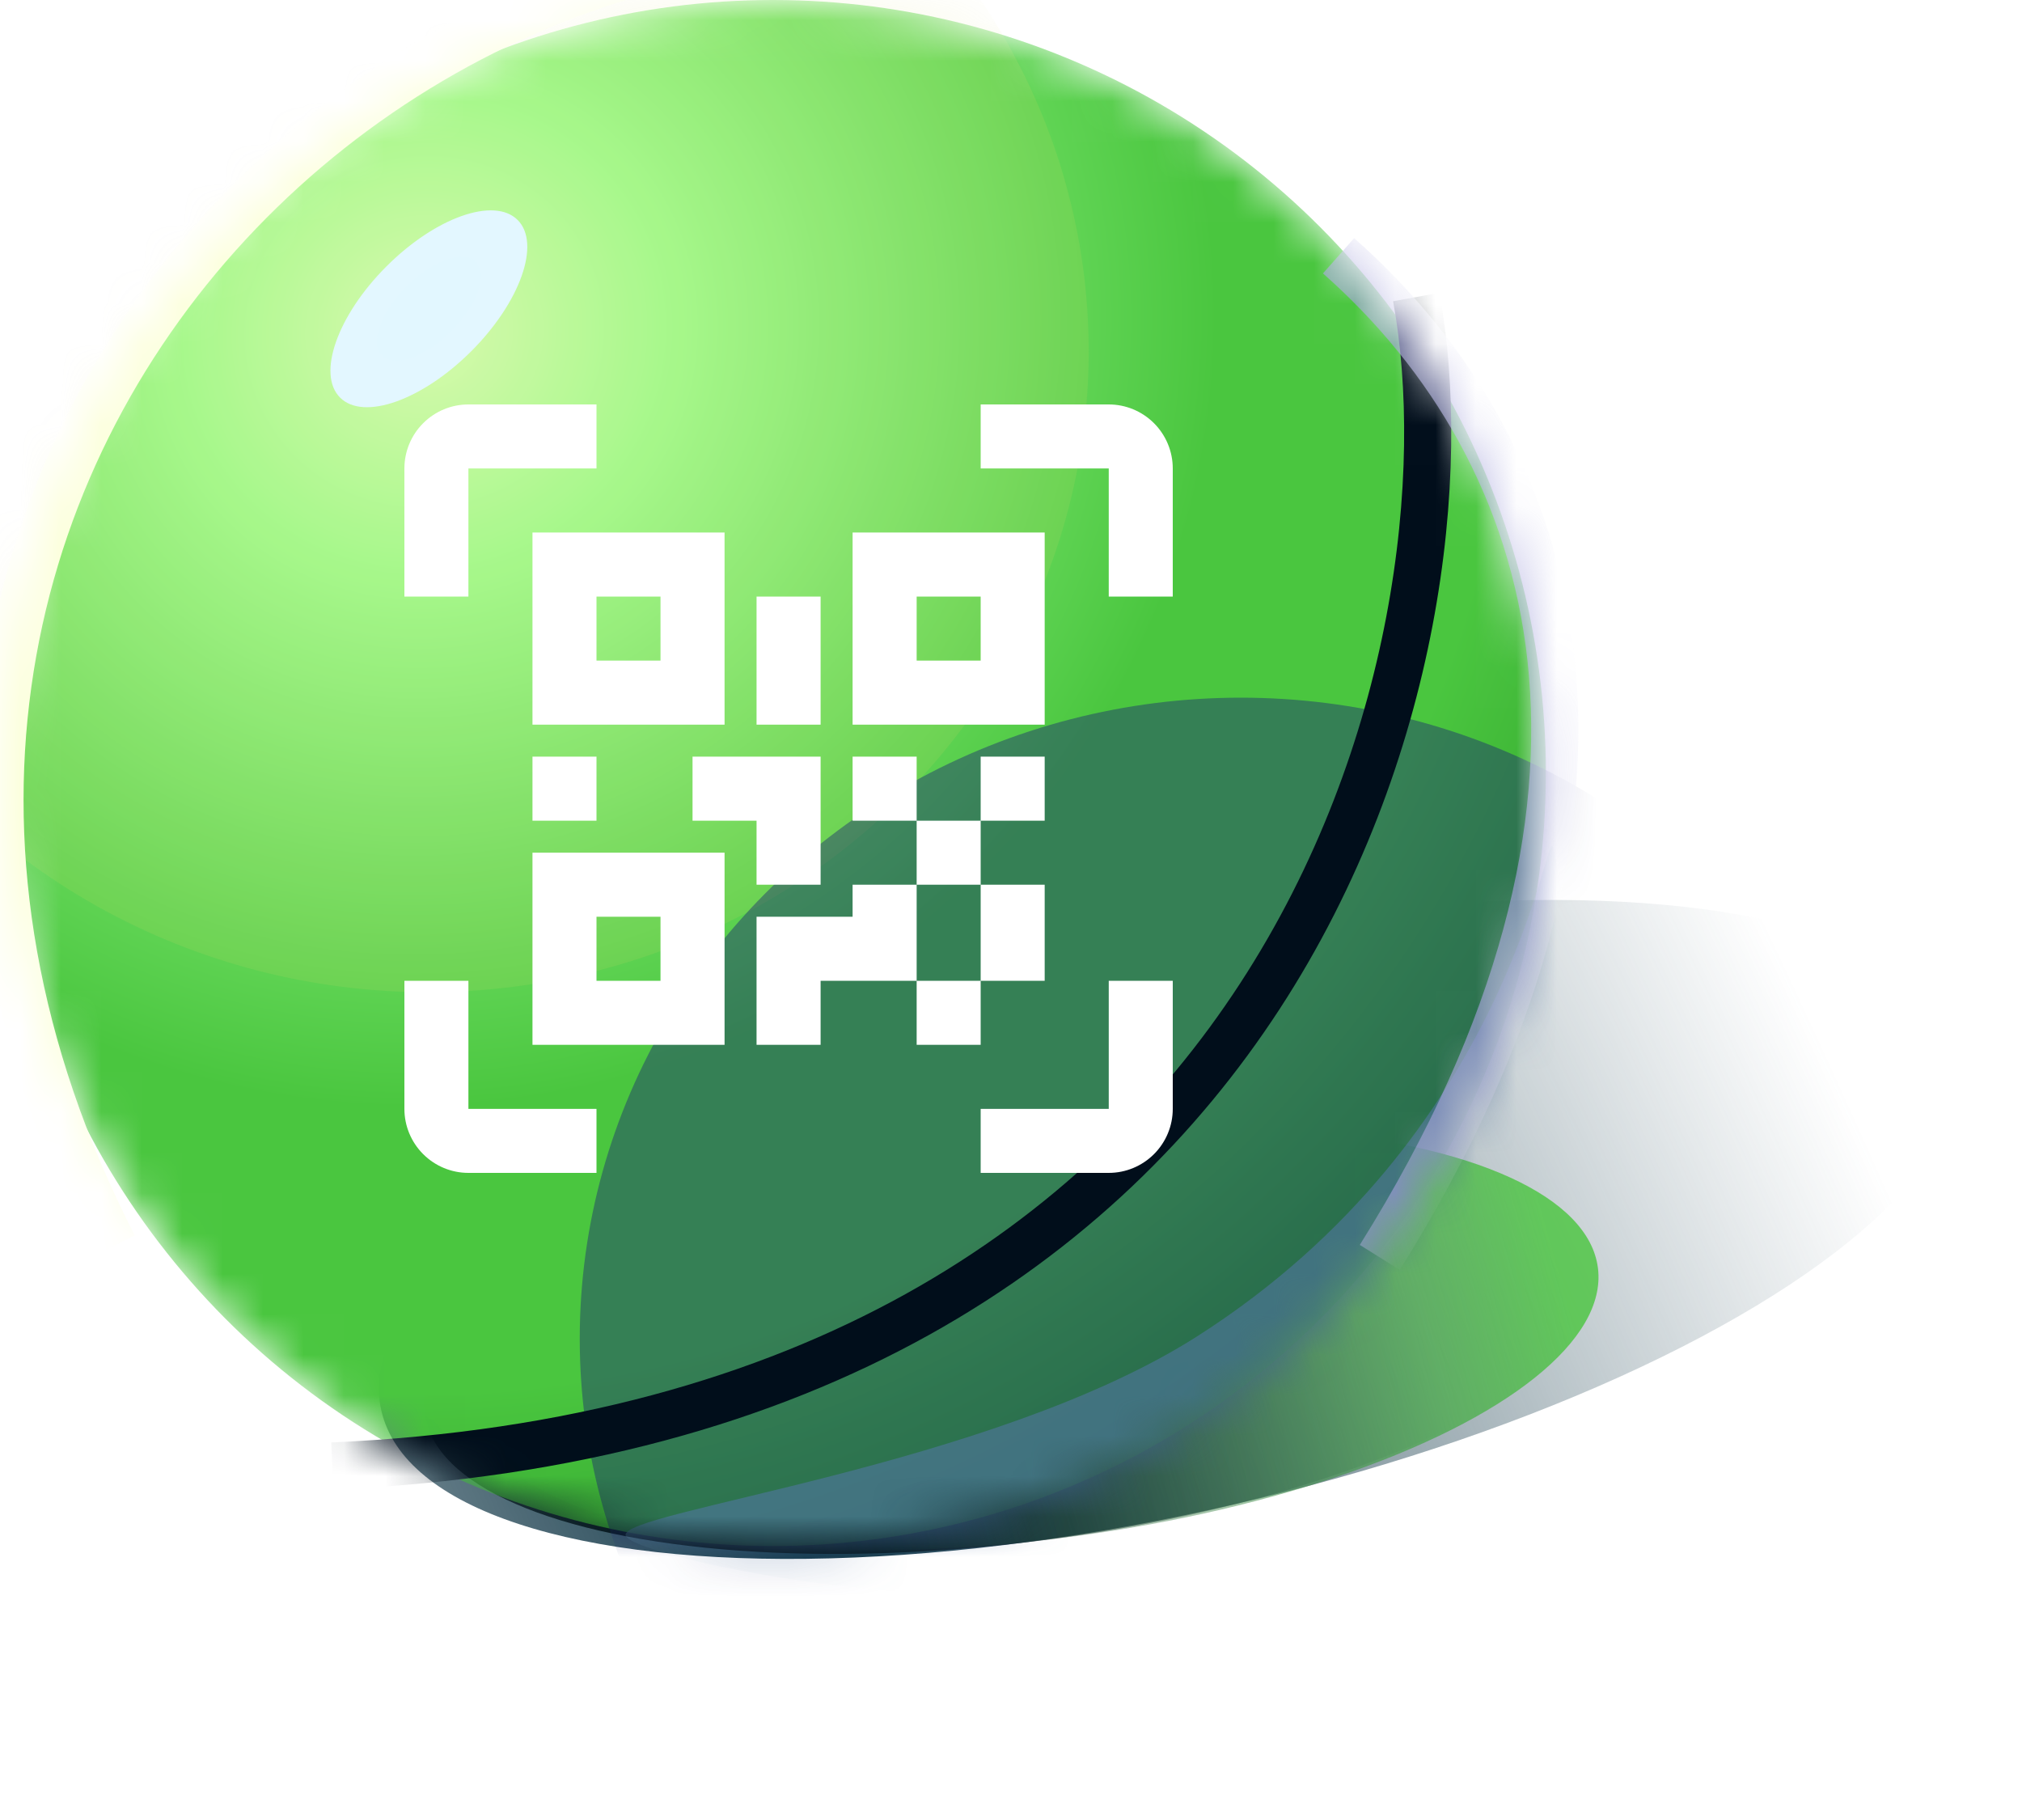 <svg width="50" height="45" viewBox="0 0 50 45" fill="none" xmlns="http://www.w3.org/2000/svg">
<g filter="url(#filter0_f_5429_36868)">
<ellipse cx="28.934" cy="30.398" rx="20.012" ry="6.98" transform="rotate(-12.944 28.934 30.398)" fill="url(#paint0_radial_5429_36868)"/>
</g>
<ellipse cx="25.011" cy="33.154" rx="14.615" ry="4.988" transform="rotate(-7.075 25.011 33.154)" fill="url(#paint1_radial_5429_36868)"/>
<g filter="url(#filter1_f_5429_36868)">
<ellipse cx="25.584" cy="33.085" rx="14.037" ry="4.988" transform="rotate(-7.075 25.584 33.085)" fill="url(#paint2_radial_5429_36868)"/>
</g>
<mask id="mask0_5429_36868" style="mask-type:alpha" maskUnits="userSpaceOnUse" x="0" y="0" width="39" height="39">
<circle cx="19.113" cy="19.113" r="19.113" fill="url(#paint3_radial_5429_36868)"/>
</mask>
<g mask="url(#mask0_5429_36868)">
<circle cx="19.113" cy="19.113" r="19.113" fill="url(#paint4_radial_5429_36868)"/>
<g filter="url(#filter2_f_5429_36868)">
<ellipse cx="10.576" cy="8.682" rx="16.345" ry="15.85" fill="#D7D96A" fill-opacity="0.13"/>
</g>
<g filter="url(#filter3_f_5429_36868)">
<ellipse cx="30.681" cy="33.1" rx="16.345" ry="15.85" fill="#1B2372" fill-opacity="0.43"/>
</g>
<g filter="url(#filter4_f_5429_36868)">
<path d="M38.401 20.951C38.575 21.549 40.453 30.473 30.68 37.966C26.798 40.943 15.645 38.565 15.471 37.966C15.297 37.367 24.532 36.276 29.602 33.042C37.422 28.054 38.227 20.352 38.401 20.951Z" fill="#51779F" fill-opacity="0.61"/>
</g>
<g filter="url(#filter5_f_5429_36868)">
<ellipse cx="10.605" cy="7.635" rx="1.483" ry="3.105" transform="rotate(45 10.605 7.635)" fill="#E3F7FF"/>
</g>
<g filter="url(#filter6_f_5429_36868)">
<ellipse cx="10.606" cy="7.634" rx="0.783" ry="1.639" transform="rotate(45 10.606 7.634)" fill="#E2F7FF"/>
</g>
<g filter="url(#filter7_f_5429_36868)">
<path d="M35.022 7.344C36.605 15.988 32.039 35.198 8.217 36.247" stroke="#010E1B" stroke-width="1.165"/>
</g>
<g filter="url(#filter8_f_5429_36868)">
<path d="M27.489 -0.424C11.464 -5.902 -7.183 11.26 2.811 30.81" stroke="#FCFFDD" stroke-width="1.165"/>
</g>
<g filter="url(#filter9_f_5429_36868)">
<path d="M33.1 6.324C38.636 11.219 41.229 19.727 34.119 31.09" stroke="#A1A0DB" stroke-opacity="0.65" stroke-width="1.165"/>
</g>
</g>
<g clip-path="url(#clip0_5429_36868)">
<path d="M13.167 13.167H17.917V17.917H13.167V13.167ZM25.833 13.167V17.917H21.083V13.167H25.833ZM21.083 21.875H22.667V20.292H21.083V18.708H22.667V20.292H24.25V18.708H25.833V20.292H24.25V21.875H25.833V24.25H24.25V25.833H22.667V24.25H20.292V25.833H18.708V22.667H21.083V21.875ZM22.667 21.875V24.25H24.25V21.875H22.667ZM13.167 25.833V21.083H17.917V25.833H13.167ZM14.75 14.75V16.333H16.333V14.75H14.75ZM22.667 14.75V16.333H24.25V14.75H22.667ZM14.75 22.667V24.25H16.333V22.667H14.75ZM13.167 18.708H14.75V20.292H13.167V18.708ZM17.125 18.708H20.292V21.875H18.708V20.292H17.125V18.708ZM18.708 14.75H20.292V17.917H18.708V14.75ZM11.583 11.583V14.75H10V11.583C10 11.163 10.167 10.761 10.464 10.464C10.761 10.167 11.163 10 11.583 10H14.75V11.583H11.583ZM27.417 10C27.837 10 28.239 10.167 28.536 10.464C28.833 10.761 29 11.163 29 11.583V14.75H27.417V11.583H24.25V10H27.417ZM11.583 24.25V27.417H14.75V29H11.583C11.163 29 10.761 28.833 10.464 28.536C10.167 28.239 10 27.837 10 27.417V24.25H11.583ZM27.417 27.417V24.25H29V27.417C29 27.837 28.833 28.239 28.536 28.536C28.239 28.833 27.837 29 27.417 29H24.25V27.417H27.417Z" fill="white"/>
</g>
<defs>
<filter id="filter0_f_5429_36868" x="7.969" y="20.852" width="41.93" height="19.094" filterUnits="userSpaceOnUse" color-interpolation-filters="sRGB">
<feFlood flood-opacity="0" result="BackgroundImageFix"/>
<feBlend mode="normal" in="SourceGraphic" in2="BackgroundImageFix" result="shape"/>
<feGaussianBlur stdDeviation="0.699" result="effect1_foregroundBlur_5429_36868"/>
</filter>
<filter id="filter1_f_5429_36868" x="5.462" y="21.663" width="40.242" height="22.842" filterUnits="userSpaceOnUse" color-interpolation-filters="sRGB">
<feFlood flood-opacity="0" result="BackgroundImageFix"/>
<feBlend mode="normal" in="SourceGraphic" in2="BackgroundImageFix" result="shape"/>
<feGaussianBlur stdDeviation="3.088" result="effect1_foregroundBlur_5429_36868"/>
</filter>
<filter id="filter2_f_5429_36868" x="-17.948" y="-19.347" width="57.049" height="56.057" filterUnits="userSpaceOnUse" color-interpolation-filters="sRGB">
<feFlood flood-opacity="0" result="BackgroundImageFix"/>
<feBlend mode="normal" in="SourceGraphic" in2="BackgroundImageFix" result="shape"/>
<feGaussianBlur stdDeviation="6.089" result="effect1_foregroundBlur_5429_36868"/>
</filter>
<filter id="filter3_f_5429_36868" x="2.157" y="5.071" width="57.049" height="56.057" filterUnits="userSpaceOnUse" color-interpolation-filters="sRGB">
<feFlood flood-opacity="0" result="BackgroundImageFix"/>
<feBlend mode="normal" in="SourceGraphic" in2="BackgroundImageFix" result="shape"/>
<feGaussianBlur stdDeviation="6.089" result="effect1_foregroundBlur_5429_36868"/>
</filter>
<filter id="filter4_f_5429_36868" x="12.555" y="18.004" width="29.015" height="24.343" filterUnits="userSpaceOnUse" color-interpolation-filters="sRGB">
<feFlood flood-opacity="0" result="BackgroundImageFix"/>
<feBlend mode="normal" in="SourceGraphic" in2="BackgroundImageFix" result="shape"/>
<feGaussianBlur stdDeviation="1.457" result="effect1_foregroundBlur_5429_36868"/>
</filter>
<filter id="filter5_f_5429_36868" x="4.382" y="1.415" width="12.445" height="12.443" filterUnits="userSpaceOnUse" color-interpolation-filters="sRGB">
<feFlood flood-opacity="0" result="BackgroundImageFix"/>
<feBlend mode="normal" in="SourceGraphic" in2="BackgroundImageFix" result="shape"/>
<feGaussianBlur stdDeviation="1.894" result="effect1_foregroundBlur_5429_36868"/>
</filter>
<filter id="filter6_f_5429_36868" x="9.087" y="6.118" width="3.036" height="3.033" filterUnits="userSpaceOnUse" color-interpolation-filters="sRGB">
<feFlood flood-opacity="0" result="BackgroundImageFix"/>
<feBlend mode="normal" in="SourceGraphic" in2="BackgroundImageFix" result="shape"/>
<feGaussianBlur stdDeviation="0.117" result="effect1_foregroundBlur_5429_36868"/>
</filter>
<filter id="filter7_f_5429_36868" x="1.898" y="0.945" width="40.282" height="42.177" filterUnits="userSpaceOnUse" color-interpolation-filters="sRGB">
<feFlood flood-opacity="0" result="BackgroundImageFix"/>
<feBlend mode="normal" in="SourceGraphic" in2="BackgroundImageFix" result="shape"/>
<feGaussianBlur stdDeviation="3.147" result="effect1_foregroundBlur_5429_36868"/>
</filter>
<filter id="filter8_f_5429_36868" x="-4.486" y="-5.943" width="36.068" height="40.922" filterUnits="userSpaceOnUse" color-interpolation-filters="sRGB">
<feFlood flood-opacity="0" result="BackgroundImageFix"/>
<feBlend mode="normal" in="SourceGraphic" in2="BackgroundImageFix" result="shape"/>
<feGaussianBlur stdDeviation="1.952" result="effect1_foregroundBlur_5429_36868"/>
</filter>
<filter id="filter9_f_5429_36868" x="28.109" y="1.283" width="15.524" height="34.719" filterUnits="userSpaceOnUse" color-interpolation-filters="sRGB">
<feFlood flood-opacity="0" result="BackgroundImageFix"/>
<feBlend mode="normal" in="SourceGraphic" in2="BackgroundImageFix" result="shape"/>
<feGaussianBlur stdDeviation="2.302" result="effect1_foregroundBlur_5429_36868"/>
</filter>
<radialGradient id="paint0_radial_5429_36868" cx="0" cy="0" r="1" gradientUnits="userSpaceOnUse" gradientTransform="translate(18.259 33.855) rotate(-11.829) scale(27.834 85.847)">
<stop stop-color="#093041"/>
<stop offset="1" stop-color="#4E6A76" stop-opacity="0"/>
</radialGradient>
<radialGradient id="paint1_radial_5429_36868" cx="0" cy="0" r="1" gradientUnits="userSpaceOnUse" gradientTransform="translate(17.214 35.624) rotate(-8.589) scale(18.052 54.624)">
<stop stop-color="#000D12"/>
<stop offset="1" stop-color="#082430" stop-opacity="0"/>
</radialGradient>
<radialGradient id="paint2_radial_5429_36868" cx="0" cy="0" r="1" gradientUnits="userSpaceOnUse" gradientTransform="translate(18.096 35.555) rotate(-8.405) scale(20.665 64.982)">
<stop stop-color="#228B22"/>
<stop offset="0" stop-color="#082430" stop-opacity="0"/>
<stop offset="1" stop-color="#4AC63F" stop-opacity="0.81"/>
</radialGradient>
<radialGradient id="paint3_radial_5429_36868" cx="0" cy="0" r="1" gradientUnits="userSpaceOnUse" gradientTransform="translate(10.693 8.187) rotate(49.161) scale(36.625 37.882)">
<stop stop-color="#B9EBFF"/>
<stop offset="0.156" stop-color="#7DCCED"/>
<stop offset="0.519" stop-color="#4290AF"/>
<stop offset="0.71" stop-color="#156282"/>
<stop offset="1" stop-color="#1B7398"/>
</radialGradient>
<radialGradient id="paint4_radial_5429_36868" cx="0" cy="0" r="1" gradientUnits="userSpaceOnUse" gradientTransform="translate(10.693 8.187) rotate(49.161) scale(36.625 37.882)">
<stop stop-color="#D8FFB9"/>
<stop offset="0.156" stop-color="#A1FD92"/>
<stop offset="0.519" stop-color="#4AC63F"/>
<stop offset="0.71" stop-color="#4AC63F"/>
<stop offset="1" stop-color="#228B22"/>
</radialGradient>
<clipPath id="clip0_5429_36868">
<rect width="19" height="19" fill="white" transform="translate(10 10)"/>
</clipPath>
</defs>
</svg>
